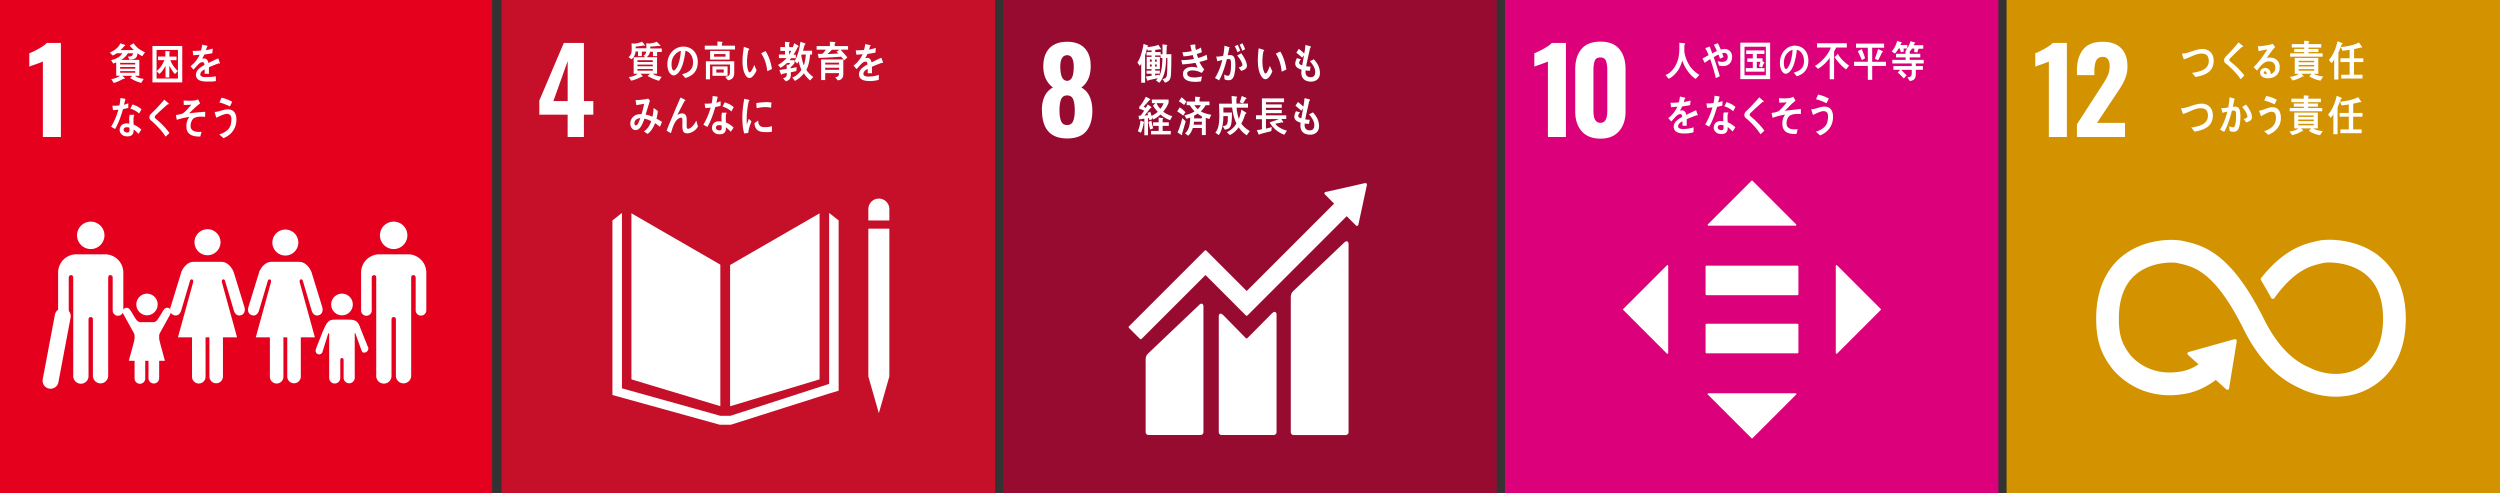 <svg width="304" height="60" fill="none" xmlns="http://www.w3.org/2000/svg"><rect width="100%" height="100%" fill="#333333" stroke="none"/><path d="M59.84 0H0v60h59.84V0z" fill="#E5001E"/><path d="M5.217 7.477c-.102.055-.405.175-.905.354a9.61 9.61 0 00-.749.27V6.477c.322-.12.709-.31 1.165-.566.457-.256.778-.486.968-.694h1.709v11.44H5.214v-9.18h.003zm40.985 21.141a1.667 1.667 0 113.334 0 1.667 1.667 0 11-3.334 0zm3.618 2.315a2.224 2.224 0 012.02 2.217v4.626a.648.648 0 01-1.293 0v-3.973c0-.15-.044-.35-.314-.35-.19 0-.226.2-.234.328v11.907a.932.932 0 01-.927.93.933.933 0 01-.931-.93v-6.86c0-.078-.03-.275-.263-.275-.237 0-.267.198-.27.274v6.86a.93.93 0 11-1.859 0V33.782c-.007-.127-.047-.328-.233-.328-.274 0-.314.2-.314.35v3.973a.647.647 0 01-1.293 0V33.15c0-1.162.887-2.114 2.023-2.217.036-.003.077-.01.12-.01H49.7a.73.73 0 01.128.01m-13.55-1.439a1.579 1.579 0 10-3.158 0 1.578 1.578 0 103.158 0zm-4.761 3.582l-1.314 4.276s-.234.785.43.978c.662.197.862-.57.862-.57l1.06-3.567s.058-.273.262-.215c.208.058.128.354.128.354l-1.844 6.69h1.716v4.79a.823.823 0 001.647 0v-4.79h.467v4.79a.824.824 0 001.647 0v-4.79h1.712l-1.843-6.69s-.077-.292.127-.354c.208-.058.263.215.263.215l1.059 3.568s.2.766.862.57c.668-.198.43-.98.43-.98l-1.314-4.275s-.47-1.238-1.508-1.238h-3.348c-1.04 0-1.508 1.238-1.508 1.238m-4.696-3.582a1.582 1.582 0 10-3.163.001 1.582 1.582 0 003.163 0zm-4.761 3.582l-1.314 4.276s-.234.785.43.978c.662.197.863-.57.863-.57l1.058-3.567s.059-.273.263-.215c.208.058.128.354.128.354l-1.844 6.69h1.713v4.79a.823.823 0 001.646 0v-4.79h.468v4.79a.824.824 0 001.647 0v-4.79h1.715l-1.84-6.69s-.076-.292.128-.354c.204-.058.263.215.263.215l1.059 3.568s.2.766.861.57c.665-.198.431-.98.431-.98l-1.314-4.275s-.468-1.238-1.508-1.238h-3.348c-1.04 0-1.512 1.238-1.512 1.238m19.541 5.266c.726 0 1.314-.588 1.314-1.319a1.314 1.314 0 10-2.629 0c0 .727.588 1.319 1.315 1.319zm-3.155 4.086c-.065.153-.116.478.194.62.361.168.562-.182.562-.182l.716-2.279s.124-.153.124.004v5.367c0 .373.3.676.675.676.377 0 .676-.3.676-.676v-2.117s-.04-.3.2-.3c.242 0 .205.3.205.3v2.117a.676.676 0 001.351 0v-5.367c0-.157.084-.044.084-.044l.559 1.563s.244.697.318.73a.502.502 0 00.653-.27.484.484 0 00-.055-.478h.004c-.015-.055-.836-2.07-.935-2.352-.295-.865-.836-.858-1.354-.872-.519-.011-.833 0-.833 0s-.332-.015-1.019.007c-.686.022-.901.372-1.657 2.319-.11.28-.475 1.186-.478 1.24h.003l.008-.006zm-25.729-13.81a1.667 1.667 0 10-3.334 0 1.667 1.667 0 103.334 0zm-3.618 2.315a2.224 2.224 0 00-2.02 2.217v4.626a.647.647 0 001.293 0v-3.973c0-.15.044-.35.314-.35.186 0 .226.2.234.328v11.907a.93.93 0 101.858 0v-6.86c.004-.078.03-.275.267-.275.237 0 .266.198.266.274v6.86c0 .512.416.932.928.932a.933.933 0 00.93-.931V33.78c.008-.127.048-.328.234-.328.274 0 .314.2.314.35v3.973a.647.647 0 001.293 0V33.15a2.224 2.224 0 00-2.023-2.217c-.037-.003-.077-.01-.124-.01H9.2a.695.695 0 00-.127.01" fill="#fff"/><path d="M7.63 38.447l-1.482 7.854" stroke="#fff" stroke-width="1.94" stroke-miterlimit="10" stroke-linecap="round"/><path d="M15.795 37.651a.482.482 0 00-.406-.226.48.48 0 00-.478.478c0 .077.048.212.048.212l1.325 2.399s.08.164.08.317v5.152a.649.649 0 101.296 0V43.95s-.036-.289.198-.289c.233 0 .197.288.197.288v2.034a.649.649 0 101.3 0v-5.152c0-.15.08-.317.08-.317l1.227-2.217s.15-.317.15-.394a.477.477 0 00-.884-.252h-.007c-.04.03-.654 1.125-.855 1.326-.215.215-.405.193-.405.193h-1.592s-.194.026-.405-.193c-.205-.201-.818-1.297-.855-1.33h-.003l-.011.004z" fill="#fff"/><path d="M17.858 38.342c.727 0 1.315-.588 1.315-1.319 0-.73-.588-1.314-1.315-1.314a1.317 1.317 0 000 2.633zm0 1.843l1.49 1.084.705 2.603h-4.389l.708-2.603 1.486-1.084zm-.555-33.346a3.174 3.174 0 01-.58-.37 1.553 1.553 0 01-.06.318c-.12.428-.598.453-.923.464l-.197-.369c.164 0 .508 0 .584-.211.022-.059.03-.125.04-.19h-.62a2.13 2.13 0 01-.804.796h2.198v1.938h-.525c.299.256.7.318 1.055.38l-.292.486a4.583 4.583 0 01-1.373-.599l.281-.267h-1.208l.266.238c.03.025.048.058.048.073 0 .04-.048.055-.077.055a.108.108 0 01-.073-.022c-.387.211-.792.427-1.216.526l-.296-.453c.318-.062.785-.194 1.044-.42h-.445V7.587c-.12.058-.241.106-.365.139l-.26-.416c.464-.095 1.103-.355 1.37-.837h-.672c-.153.11-.325.209-.497.278l-.357-.358c.478-.208 1.051-.566 1.285-1.124l.54.178a.068.068 0 01.044.066c0 .07-.073.095-.117.099-.135.182-.288.34-.453.478h1.625c-.171-.172-.35-.343-.504-.54l.479-.289c.368.552.832.844 1.383 1.1l-.328.474v.004zm-.866.803h-1.832v.197h1.832v-.197zm.008.507h-1.837v.197h1.837V8.15zm0 .5h-1.837v.194h1.837V8.65zm2.092 1.37V5.594h3.626v4.425h-3.626zm3.1-3.947h-2.596v3.48h2.596v-3.48zm-.361 2.932c-.241-.234-.53-.701-.687-1.019v1.432h-.464V8c-.153.318-.485.792-.744.997l-.336-.35c.405-.319.74-.819.942-1.334h-.767v-.438h.887v-.682l.468.043c.04.004.083.011.083.073 0 .03-.036.062-.058.073v.497h.865v.438h-.748c.164.475.57 1.011.913 1.322l-.358.369.004-.004zm5.414-1.282a.124.124 0 01-.065-.025c-.318.106-.931.35-1.22.482v.792h-.518c.003-.077.003-.153.003-.24v-.29c-.354.165-.53.377-.53.614 0 .205.202.314.603.314.438 0 .815-.007 1.286-.091l.007.577c-.39.084-.84.062-1.132.062-.862 0-1.296-.27-1.296-.825 0-.267.124-.515.361-.742a3.19 3.19 0 01.669-.441c-.008-.23-.08-.35-.209-.35a.63.63 0 00-.452.196 3.58 3.58 0 00-.34.35c-.164.18-.263.304-.325.366l-.365-.42a3.71 3.71 0 001.11-1.395c-.234.03-.493.051-.778.066a8.11 8.11 0 00-.07-.533 7.51 7.51 0 001.009-.051c.054-.15.102-.387.15-.709l.595.136c.036.01.05.032.05.062 0 .029-.021.054-.069.076a5.319 5.319 0 01-.12.395c.204-.026.504-.103.825-.19l-.048.566c-.24.05-.57.102-.975.16a3.23 3.23 0 01-.273.515.96.96 0 01.252-.036c.27 0 .445.179.525.551.355-.186.753-.376 1.19-.57l.205.577c0 .04-.018.062-.055.062v-.01zm-11.088 5.396a6.804 6.804 0 01-.643.154c-.23.792-.547 1.73-.96 2.413a5.915 5.915 0 01-.485-.277 8.31 8.31 0 00.88-2.074 4.36 4.36 0 01-.658.055c-.022-.18-.047-.358-.069-.544a3.86 3.86 0 00.854-.033c.066-.289.103-.592.117-.891.208.03.41.055.614.102a10.37 10.37 0 01-.176.716c.183-.04.354-.113.53-.176 0 .183-.004.366-.004.552v.003zm1.23 3.152c-.182-.19-.368-.384-.584-.53v.168c-.018.533-.365.676-.759.676-.142 0-.281-.019-.416-.066-.267-.102-.533-.373-.519-.73.018-.519.39-.782.803-.782.117 0 .242.011.362.03-.004-.242-.015-.483-.004-.727.004-.124.022-.23.066-.35h.398c.026 0 .153-.023.153.04 0 .01 0 .014-.003.021a.628.628 0 00-.091.314c-.011.274 0 .54.01.815.318.127.68.365.935.613-.106.175-.219.35-.34.508h-.01zm-1.095-.742a.75.75 0 00-.314-.055c-.168 0-.376.052-.387.293-.007.237.245.347.417.347.164 0 .28-.037.292-.26.003-.106 0-.215-.008-.325zm1.18-1.723a2.7 2.7 0 00-1.07-.592l.255-.514c.38.113.789.295 1.1.591l-.282.515h-.003zm3.216 2.802a8.58 8.58 0 00-1.293-1.527 4.16 4.16 0 00-.376-.343c-.076-.062-.157-.117-.215-.2a.45.45 0 01-.077-.282c.004-.197.091-.307.212-.434.215-.223.442-.428.654-.654.317-.343.635-.686.945-1.048.124.11.252.216.376.325.048.037.106.08.143.128.014.014.022.025.022.047 0 .073-.099.08-.146.07-.296.27-.603.537-.906.814-.128.113-.245.24-.369.358-.058.054-.128.106-.179.164-.05.051-.11.128-.11.204 0 .074.034.114.078.158.178.178.383.332.57.503.415.387.802.818 1.146 1.29-.157.138-.31.291-.468.43l-.007-.003zm3.45-2.243c-.27.179-.464.683-.394 1.106.08.504.686.574 1.007.574.102 0 .208-.008.314-.015-.05.197-.106.383-.153.577h-.091c-.621 0-1.512-.11-1.592-1.07-.048-.588.117-1.048.365-1.322a9.47 9.47 0 00-1.545.358c-.029-.197-.073-.387-.11-.58.271-.059.56-.077.819-.194.262-.124.85-.81 1.066-1.07-.31.026-.625.04-.928.026 0-.183 0-.365-.01-.54.46.036.938.069 1.398-.008.124-.018.237-.073.35-.124.092.164.18.329.256.497-.46.32-.92.8-1.34 1.2.653-.083 1.31-.142 1.964-.185-.007.204-.007.412-.018.62-.387-.04-1-.073-1.355.161l-.003-.011zm3.582 2.435a8.622 8.622 0 00-.507-.45c.449-.134 1.048-.43 1.296-.916.12-.23.164-.547.183-.814.029-.467-.103-.745-.523-.774-.292-.018-1.03.318-1.307.478-.025-.08-.204-.639-.2-.686 0-.037.047-.03.065-.026.099.008.457-.08.566-.113.358-.102.69-.223 1.063-.197.719.047.993.635.942 1.42-.073 1.077-.77 1.775-1.578 2.078zm.789-3.86c-.413-.197-.832-.376-1.274-.482.084-.193.164-.383.252-.576.449.09.887.266 1.303.489-.091.193-.179.383-.281.573v-.003z" fill="#fff"/><path d="M121 0H61v60h60V0z" fill="#C60F28"/><path d="M69.029 13.947h-3.447v-1.723l2.98-7.007h2.442v7.076h1.143v1.654h-1.143v2.713h-1.979v-2.713h.004zm0-1.654v-4.86l-1.738 4.86h1.738zm18.563 19.888l-10.81-6.243v20.194l10.81 3.26v-17.21zm1.186.041v17.179l10.88-3.271V25.942l-10.88 6.28zm17.129 13.553h-.318l1.278 4.469 1.278-4.47h-.318.318V27.808h-2.556v17.968h.318z" fill="#fff"/><path d="M101.981 26.807l-1.158-.916v20.79l-12.012 3.881H87.59l-11.96-3.34V25.89l-1.158.916v21.228l13.06 3.615h1.333l12.052-3.826 1.063-.314V26.807zm6.164-1.38a1.277 1.277 0 10-2.556 0v1.38h2.556v-1.38zM78.047 6.273v.555h-.464v-.57h-.296c-.04.39-.219.716-.485.953l-.376-.263c.38-.306.387-.602.387-1.099 0-.19-.008-.38-.015-.573l.406.03c.222-.03.7-.143.872-.234l.358.434c0 .04-.044.055-.073.055a.192.192 0 01-.088-.03 9.684 9.684 0 01-.97.128c0 .073 0 .14-.005.212h1.574v.402h-.825zm1.858.047v.508h-.507V6.29h-.347a1.105 1.105 0 01-.416.665h1.263v2.011h-.518c.244.216.774.329 1.08.373l-.325.485a5.565 5.565 0 01-1.394-.591c.098-.095.208-.164.299-.263h-1.161c.04.047.27.263.27.303 0 .037-.036.051-.062.051a.147.147 0 01-.055-.01c-.409.215-.84.408-1.285.496l-.281-.424c.38-.076.748-.139 1.066-.416h-.478V6.959H78.5c-.088-.05-.172-.113-.256-.168.281-.2.362-.387.362-.767 0-.251-.008-.51-.019-.763l.406.033c.215-.022.646-.113.865-.226l.405.416c.018.018.048.044.048.077 0 .04-.059.047-.08.047a.205.205 0 01-.114-.033 12.68 12.68 0 01-1.044.092v.226h1.398v.427h-.57.004zm-.53 1.004h-1.858v.212h1.859v-.212zm.005.533h-1.862v.201h1.862v-.2zm0 .53h-1.862v.204h1.862v-.204zm3.955 1.098c-.135-.15-.26-.31-.394-.452.693-.198 1.336-.479 1.336-1.457 0-.665-.343-1.267-.92-1.399-.12.891-.355 2.308-1.044 2.83-.128.099-.256.164-.41.164-.182 0-.357-.142-.47-.299-.209-.277-.282-.694-.282-1.055 0-1.26.895-2.15 1.943-2.15.967 0 1.756.675 1.756 1.872 0 1.121-.643 1.71-1.515 1.946zm-1.552-2.373a2.005 2.005 0 00-.124.705c0 .212.04.756.285.756.087 0 .164-.099.215-.165.413-.493.592-1.548.635-2.223-.394.084-.85.496-1.011.927zM85.7 6.02v-.47h1.541v-.504l.551.036c.03 0 .07.015.07.062 0 .04-.044.077-.077.088v.318h1.592v.47H85.7zm2.823 3.74l-.336-.417c.306-.062.573-.102.573-.551V7.85h-2.42v1.793h-.501V7.452h3.443v1.38c0 .602-.27.854-.76.931v-.004zM86.35 7.25V6.196h2.37V7.25h-2.37zm.285 1.964V8.076h1.84v1.14h-1.84zm1.592-2.643h-1.395v.321h1.395v-.321zm-.223 1.873H87.1v.387h.905v-.387zm3.147 1.046a.486.486 0 01-.343-.15c-.38-.391-.5-1.129-.515-1.694a8.27 8.27 0 01.088-1.413c.022-.18.044-.355.073-.534.139.037.507.157.624.23.019.011.033.03.033.055 0 .055-.051.088-.091.102-.088.263-.146.749-.168 1.041-.022.22-.015.435-.011.654.007.226.04.47.106.686.029.095.095.332.208.329.212-.008.475-.687.566-.899l.277.658c-.131.343-.5.923-.847.934zm2.15-.837c-.098-.825-.299-1.504-.744-2.172.183-.088.35-.19.533-.27.394.566.675 1.464.778 2.176a7.996 7.996 0 01-.566.266zm3.722-2.964a7.111 7.111 0 01-.537.967h.285v.417h-.563c-.065.08-.127.164-.197.248h.606v.354a4.78 4.78 0 01-.474.504v.128c.24-.04.489-.08.73-.139l-.04.475c-.22.062-.446.098-.665.142v.303c0 .49-.237.705-.62.803l-.326-.376c.38-.11.457-.179.457-.65-.197.048-.402.088-.599.135-.004.03-.033.088-.062.088-.025 0-.04-.018-.047-.047l-.201-.526c.3-.037.599-.088.894-.146 0-.164-.007-.336-.007-.5l.27.014a1.39 1.39 0 00.168-.23h-.405a3.368 3.368 0 01-.781.592l-.303-.35c.38-.213.733-.48 1.03-.833h-.921v-.427h.741v-.442h-.566v-.471h.563v-.64l.522.048c.025 0 .05.015.05.051 0 .044-.036.077-.065.095v.453h.635l-.303.296c.11-.252.212-.504.289-.77l.482.291c.025.015.05.04.05.084 0 .055-.061.063-.09.055v.004zm-1.074.496v.457c.099-.143.19-.3.274-.457h-.274zm2.563 3.593c-.255-.186-.577-.577-.763-.858-.288.38-.69.712-1.088.917l-.321-.402a2.239 2.239 0 001.113-.957 5.132 5.132 0 01-.343-1.026 2.507 2.507 0 01-.179.285l-.303-.328c.384-.6.625-1.585.698-2.323l.558.176c.03.01.059.05.059.087 0 .048-.066.088-.099.099-.062.24-.128.49-.2.726h1.106v.46h-.241c-.048.607-.172 1.333-.453 1.859.219.361.526.639.84.869l-.384.42v-.004zm-1.03-3.147l-.043.113c.055.42.164.829.307 1.22.138-.424.219-.88.244-1.333h-.507zm4.743-.584c.271.314.555.61.811.934l-.394.362a4.13 4.13 0 00-.358-.453c-.906.084-1.818.106-2.731.164l-.106-.5h.453a.243.243 0 00.171-.073c.132-.117.238-.288.343-.438h-1.113v-.442h1.614v-.53l.62.04c.033 0 .055.037.055.074 0 .047-.062.088-.091.102v.314h1.625v.442h-.895l-.004.004zm-.35 3.728l-.318-.38c.296-.051.475-.106.475-.504h-1.687v.843h-.496v-2.5h2.698v1.76c0 .514-.256.74-.676.78h.004zm-1.53-2.155v.23h1.691v-.23h-1.691zm1.694.614h-1.698v.252h1.698v-.252zm-.872-2.187c-.187.175-.362.372-.559.53.445-.016.894-.048 1.34-.074-.08-.073-.153-.153-.226-.23.127-.073.255-.142.379-.226h-.934zm6.152 1.613a.125.125 0 01-.066-.026c-.317.106-.931.35-1.219.482v.793h-.519c.004-.077.004-.154.004-.241v-.289c-.354.164-.529.376-.529.614 0 .204.204.314.602.314.435 0 .833-.055 1.282-.205l-.019.603c-.387.127-.814.15-1.106.15-.865 0-1.296-.271-1.296-.826 0-.266.124-.515.361-.741a3.2 3.2 0 01.668-.442c-.007-.23-.08-.35-.208-.35a.628.628 0 00-.452.197 4.42 4.42 0 00-.34.347c-.164.182-.263.303-.325.365-.08-.095-.201-.23-.365-.424a3.712 3.712 0 001.11-1.395c-.234.03-.493.052-.774.066a7.939 7.939 0 00-.069-.533c.412 0 .752-.015 1.007-.051.051-.15.102-.387.15-.712l.595.135c.037.011.055.03.055.062 0 .033-.022.055-.07.077a6.888 6.888 0 01-.116.394c.2-.025.5-.102.821-.19l-.047.566c-.241.051-.57.102-.972.16a3.431 3.431 0 01-.273.516.957.957 0 01.252-.037c.27 0 .445.18.525.551.351-.186.753-.376 1.191-.57l.2.578c0 .04-.018.062-.054.062h-.004zM80.25 15.419c-.194-.154-.391-.314-.6-.442-.17.474-.518 1.07-.905 1.303l-.456-.303c.42-.244.726-.719.898-1.238a3.167 3.167 0 00-.822-.31 5.233 5.233 0 01-.211.533c-.19.428-.427.858-.877.858-.368 0-.628-.357-.628-.803 0-.566.387-.967.815-1.084a1.91 1.91 0 01.536-.048c.124-.321.26-.913.322-1.263l-.939.164-.102-.613h.047c.307 0 1.224-.077 1.483-.194.066.088.142.168.215.248-.09.325-.193.647-.292.972-.076.248-.146.493-.23.734.281.054.559.138.825.266.092-.343.132-.712.146-1.07.176.12.35.241.519.373a6.05 6.05 0 01-.164.93c.222.118.452.234.668.391-.08.198-.165.402-.252.6l.004-.004zm-3.108-.428c0 .136.048.252.168.252.08 0 .132-.032.186-.095.143-.16.285-.566.358-.784-.306.029-.708.182-.708.631l-.004-.003zm6.378 1.224c-.583 0-.54-.624-.54-1.11v-.482c0-.142.004-.314-.16-.314-.04 0-.08.011-.117.022-.661.194-.913 1.216-1.121 1.859-.175-.095-.347-.194-.518-.289.178-.5.383-.99.591-1.479.234-.547.46-1.102.701-1.65.132-.303.256-.613.398-.913.164.077.405.19.555.285.018.008.03.026.03.051 0 .04-.041.066-.074.066-.296.511-.558 1.055-.829 1.581a1.31 1.31 0 01-.08.142c.179-.102.383-.193.588-.193.427 0 .558.329.558.77 0 .263-.003.522-.003.785 0 .132.018.314.168.314.193 0 .416-.182.555-.325.179-.186.321-.43.449-.668.07.245.139.482.204.727-.295.493-.825.821-1.347.821h-.007zm4.1-3.348a6.833 6.833 0 01-.642.154c-.23.792-.548 1.73-.96 2.413a5.396 5.396 0 01-.486-.277 8.306 8.306 0 00.88-2.074 4.401 4.401 0 01-.657.054c-.022-.178-.047-.357-.07-.544.08.011.161.011.242.011.204 0 .408-.01.613-.043.066-.289.102-.592.12-.891.209.029.41.054.614.102-.051.237-.106.478-.175.716.178-.04.354-.114.529-.176 0 .183-.004.365-.004.552l-.003.003zm1.235 3.148c-.183-.19-.369-.384-.584-.53v.168c-.019.533-.365.676-.76.676-.142 0-.281-.019-.416-.066-.263-.102-.533-.373-.519-.73.019-.519.391-.782.804-.782.12 0 .24.011.361.03-.003-.242-.014-.482-.003-.727.003-.124.022-.23.065-.35h.398c.026 0 .154-.023.154.04 0 .01 0 .014-.004.021a.667.667 0 00-.091.314c-.011.274 0 .54.01.815.318.127.68.365.935.613-.106.175-.219.35-.34.508h-.01zm-1.1-.742a.757.757 0 00-.317-.054c-.168 0-.376.05-.387.292-.007.237.245.347.416.347.165 0 .285-.037.293-.256.003-.11 0-.215-.004-.325v-.004zm1.18-1.723a2.7 2.7 0 00-1.07-.591l.256-.515c.38.113.789.295 1.099.591l-.281.515h-.004zm2.052 2.621c-.16.015-.321.037-.486.059-.2-.632-.23-1.315-.23-1.983 0-.748.1-1.5.23-2.235l.387.088c.059.015.136.022.19.048.026.01.051.025.051.069 0 .044-.04.07-.073.07a10.114 10.114 0 00-.259 2.318c0 .19.011.376.011.562.08-.237.157-.478.241-.716.113.103.223.205.332.307-.197.468-.335.887-.394 1.417v-.004zm2.877-.15c-.244.055-.566.052-.814.044-.635-.018-1.23-.12-1.307-1.077.15-.11.3-.226.453-.332 0 .544.259.789.672.8.328.01.69-.011 1.004-.121 0 .226-.008.453-.011.686h.003zm-.11-2.92a3.488 3.488 0 00-1.029-.063 4.691 4.691 0 00-.712.12c-.018-.189-.033-.419-.055-.609.333-.091.668-.091 1.012-.12.28-.022.558 0 .84.04-.015.208-.03.42-.052.628l-.003.004z" fill="#fff"/><path d="M182 0h-60v60h60V0z" fill="#970B31"/><path d="M126.695 13.352c0-.639.113-1.194.34-1.665a2.197 2.197 0 011.004-1.044 2.82 2.82 0 01-.847-1.022c-.216-.427-.325-.95-.325-1.56 0-.941.248-1.671.748-2.197.501-.522 1.216-.785 2.147-.785.931 0 1.643.26 2.133.778.489.518.733 1.237.733 2.161 0 .639-.102 1.176-.31 1.61a2.572 2.572 0 01-.832 1.019c.441.226.777.584 1.004 1.073.226.49.339 1.07.339 1.738 0 1.063-.244 1.892-.734 2.487-.489.591-1.267.89-2.329.89-2.045 0-3.063-1.157-3.063-3.475l-.008-.008zm3.809 1.351c.127-.335.189-.755.189-1.263 0-.566-.062-1.011-.189-1.344-.128-.328-.377-.492-.742-.492s-.613.168-.741.5c-.128.336-.19.777-.19 1.336 0 .508.062.931.19 1.263.128.336.376.5.741.5s.614-.167.742-.5zm.062-6.645c0-.412-.066-.741-.198-.982a.649.649 0 00-.606-.361c-.27 0-.482.12-.62.361-.143.241-.212.566-.212.982 0 1.176.277 1.767.832 1.767.555 0 .807-.587.807-1.767h-.003zm32.871 21.458l-6.127 5.827c-.23.23-.35.398-.35.877v16.335c0 .19.157.347.35.347h6.328a.347.347 0 00.347-.347v-22.89c0-.193-.15-.543-.551-.145m-17.646 7.587l-6.127 5.827c-.23.23-.35.398-.35.877v8.74c0 .19.157.347.35.347h6.328a.35.35 0 00.35-.346V37.253c0-.193-.153-.544-.551-.146z" fill="#fff"/><path d="M166.22 22.448a.184.184 0 00-.051-.132.179.179 0 00-.113-.051h-.033l-.051.003-4.692 1.06-.084.007a.177.177 0 00-.091.3l.054.054 1.07 1.07-10.628 10.628-4.911-4.91a.144.144 0 00-.201 0l-1.333 1.332-7.872 7.868a.143.143 0 000 .201l1.333 1.333a.139.139 0 00.197 0l7.773-7.77 3.564 3.564.011.018 1.333 1.333a.142.142 0 00.2 0l12.064-12.064 1.125 1.125c.069.07.182.07.252 0a.186.186 0 00.051-.117v-.015l1.029-4.79v-.051l.004.004z" fill="#fff"/><path d="M154.645 38.13l-2.965 2.99a.14.14 0 01-.19-.007l-2.687-2.738c-.493-.49-.599-.092-.599.098v14.08c0 .19.153.346.347.346h6.331a.35.35 0 00.347-.347V38.243c0-.193-.153-.544-.588-.11M142.392 9.03c-.036.617-.211.88-.741 1.019l-.292-.428c.369-.073.511-.171.548-.628.047-.642.047-1.296.047-1.946h-.146c-.022.6-.055 1.198-.201 1.771-.113.431-.339.957-.642 1.249l-.406-.292c.081-.088.168-.168.238-.267-.384.084-.767.16-1.15.249-.004.04-.026.076-.066.076-.037 0-.062-.036-.073-.073l-.186-.453c.237-.025.471-.062.708-.09v-.253h-.606v-.38h.606V8.41h-.595V6.912h.591v-.171h-.602v-.406h.602v-.211c-.146.01-.288.022-.438.036l-.124-.226c-.051.2-.102.405-.157.606-.011.036-.062.19-.062.215v3.305h-.471V7.745a2.86 2.86 0 01-.179.277l-.288-.427c.398-.54.642-1.559.748-2.256l.519.19c.018.007.043.036.043.062 0 .04-.058.062-.084.065l-.018.077c.34-.037 1.048-.128 1.344-.288l.328.51c0 .04-.029.055-.062.055a.136.136 0 01-.08-.029c-.19.04-.383.066-.573.099v.252h.661v.263h.226V5.393l.493.066c.029.004.084.026.084.073 0 .04-.029.073-.062.088-.007.325-.022.653-.033.978.197-.003.394-.01.595-.01-.004.814 0 1.628-.047 2.438l.003.004zm-2.347-1.8h-.219v.277h.219V7.23zm0 .606h-.219v.252h.219v-.252zm.606-.606h-.197v.277h.197V7.23zm.011.606h-.208v.252h.208v-.252zm.46-.785v-.31h-.658v.171h.577V8.41h-.577v.176h.566v.372h-.566v.212c.176-.026.347-.062.526-.092l-.025.176c.328-.628.368-1.475.383-2.198h-.226V7.05zm4.738.477c.15.34.34.65.574.917-.099.15-.201.288-.307.427a2.398 2.398 0 00-1.19-.31c-.179 0-.577.087-.577.372 0 .453.606.486.883.486.322 0 .599-.062.913-.117-.044.197-.077.39-.113.588a3.879 3.879 0 01-.646.062c-.563 0-1.548-.073-1.548-.957 0-.642.624-.862 1.077-.862.266 0 .449.04.704.092-.087-.197-.179-.391-.263-.592-.507.102-1.088.175-1.602.194l-.114-.515c.512-.011 1.026-.033 1.53-.153a8.388 8.388 0 01-.146-.464 7.09 7.09 0 01-1.117.16c-.048-.164-.091-.332-.135-.5a6.612 6.612 0 001.128-.138 8.94 8.94 0 01-.161-.756c.179-.015.362-.037.541-.048h.018c.033 0 .069.015.069.062 0 .033-.022.062-.043.08.021.172.047.34.084.512a2.49 2.49 0 00.613-.292c.036.19.08.38.113.577-.201.076-.409.15-.617.215.048.164.106.325.168.482.351-.088.697-.23 1.03-.387.04.197.062.39.095.58a5.726 5.726 0 01-.957.282l-.004.003zm3.973 2.067c-.135.139-.321.16-.496.16a.952.952 0 01-.431-.109c-.019-.193-.03-.387-.051-.58a.934.934 0 00.485.142c.358 0 .351-1.158.351-1.45 0-.211.003-.587-.249-.587-.087 0-.175.021-.262.04-.176.745-.552 1.938-.942 2.56-.172-.092-.329-.198-.501-.278.409-.632.709-1.432.891-2.191-.204.04-.405.091-.602.15a75.806 75.806 0 01-.128-.552c0-.025.029-.029.044-.029.04 0 .073.011.113.011.223 0 .456-.047.683-.095.084-.401.131-.81.157-1.227.131.033.259.073.387.114.058.018.124.036.182.062.022.01.059.025.059.062 0 .033-.033.047-.051.054-.051.289-.11.581-.183.87.088-.012.175-.026.263-.026.299 0 .482.091.58.438.074.23.088.537.088.781 0 .468-.066 1.355-.383 1.676l-.004.004zm.646-3.242c-.098-.26-.208-.5-.336-.73l.358-.172c.121.226.219.464.314.712l-.336.19zm.449 2.27c-.098-.149-.204-.288-.306-.426.128-.026.449-.106.449-.3 0-.328-.431-.927-.635-1.146.167-.084.335-.176.492-.278.263.336.701 1.07.701 1.534 0 .387-.445.53-.701.617zm.139-2.45a4.854 4.854 0 00-.332-.73l.339-.186c.128.23.241.468.329.727l-.339.19h.003zm2.848 3.462a.48.48 0 01-.351-.135c-.398-.376-.551-1.106-.591-1.672a8.382 8.382 0 01.029-1.417c.015-.183.026-.358.051-.533.139.033.511.135.632.204.018.011.033.03.036.055.004.055-.047.091-.084.102-.076.27-.113.756-.124 1.045-.011.219.004.434.018.653.015.227.059.471.136.68.032.098.109.328.219.32.211-.014.445-.708.525-.92l.307.647c-.117.35-.456.945-.807.971h.004zm1.935-.924c-.084-.829-.278-1.511-.712-2.183.183-.084.354-.183.537-.263.383.573.65 1.475.745 2.19a9.83 9.83 0 01-.57.26V8.71zm3.614 1.217c-.617.003-1.216-.256-1.223-1.088 0-.125.015-.249.022-.37-.321-.112-.756-.258-.763-.737 0-.208.113-.478.194-.66.167.036.335.087.496.124-.073.105-.215.303-.215.452.003.18.255.26.376.289.069-.41.149-.807.219-1.216-.081.098-.154.197-.23.292a9.272 9.272 0 00-.705-.61c.099-.153.197-.306.303-.463.234.175.453.365.657.565a6.92 6.92 0 00.143-1.03c.142.026.288.07.427.103.058.011.12.026.175.048.029.01.062.025.062.065 0 .055-.055.11-.084.135-.033.114-.058.238-.084.35-.054.242-.106.486-.164.727-.084.38-.172.767-.237 1.154.175.033.357.033.533.048l-.081.5a3.11 3.11 0 01-.518-.044c-.015.077-.015.15-.015.226.004.431.303.607.639.603.376-.007.541-.23.537-.657 0-.493-.361-.968-.646-1.293a4.25 4.25 0 00.482-.234c.423.468.73.96.741 1.673.011.693-.497 1.033-1.044 1.044l.003.004zm-20.38 5.009c-.077.373-.179.895-.358 1.205l-.369-.19c.172-.376.293-.869.329-1.292l.398.15c.029.01.047.036.047.072 0 .026-.029.048-.047.055zm3.198-.325a3.474 3.474 0 01-1.172-.69c-.266.26-.533.453-.858.602l-.182-.273.051.226c-.11.062-.226.102-.343.15-.022-.088-.048-.18-.07-.267l-.113.022v2.07h-.445v-2.019c-.219.026-.431.062-.647.088l-.047-.45c.088-.01.179.008.259-.025.146-.186.281-.387.413-.588a2.5 2.5 0 00-.599-.23v-.226c.318-.365.581-.785.803-1.234.154.066.303.15.449.237.037.022.095.051.095.11 0 .05-.073.065-.106.065-.23.267-.46.534-.708.782.091.05.179.106.263.16a4.5 4.5 0 00.237-.416c.07.044.453.278.453.362 0 .054-.066.065-.099.054-.244.31-.489.621-.744.928.146-.015.288-.037.438-.051a3.294 3.294 0 00-.088-.263c.117-.048.234-.099.351-.15.054.168.106.34.153.511.241-.113.555-.303.756-.504a4.53 4.53 0 01-.581-.748l.285-.292h-.42v-.45h2.034v.388c-.132.387-.405.796-.65 1.084.27.26.774.45 1.106.562-.098.154-.186.318-.277.479l.003-.004zm-2.409 1.15c-.095-.303-.161-.624-.227-.938l.365-.15c.055.314.121.625.219.92l-.361.165.004.003zm.095.584v-.427h.927v-.613h-.686v-.427h.679v-.58c.117.014.237.025.358.04.051.003.102.003.157.021a.052.052 0 01.043.051c0 .04-.04.073-.069.084v.384h.752v.427h-.752v.613h.986v.427h-2.395zm.668-3.797c.12.26.281.486.46.69.157-.186.307-.449.398-.69h-.858zm3.246 1.508a7.835 7.835 0 00-.737-.511l.314-.493c.182.106.536.416.686.588l-.259.416h-.004zm-.153 2.253a.15.15 0 01.022.076.044.044 0 01-.044.044c-.04 0-.471-.3-.53-.34.249-.438.468-1.226.585-1.734l.416.39a32.456 32.456 0 01-.453 1.56l.004.004zm.259-3.546c-.208-.16-.416-.321-.639-.449l.34-.493c.138.114.467.402.565.544l-.266.398zm3.074 1.71a4.515 4.515 0 01-.438-.147v2.096h-.478v-.862h-1.092c-.142.38-.281.69-.577.942l-.38-.288c.534-.453.625-1.209.625-1.932a2.775 2.775 0 01-.453.16l-.241-.426c.413-.095.876-.223 1.234-.482a3.52 3.52 0 01-.577-.742h-.383v-.449h1.022v-.587l.548.036c.033 0 .08.037.08.084 0 .051-.051.077-.087.088v.38h1.205v.448h-.464a3.18 3.18 0 01-.584.745c.306.216.912.362 1.27.413l-.237.522h.007zm-.916.328h-.96c-.011.117-.022.24-.041.361h1.001v-.361zm0-.65a6.316 6.316 0 01-.511-.332 4.498 4.498 0 01-.431.244c0 .113 0 .223-.004.336h.946v-.248zm-.913-1.362c.117.179.252.35.413.475.146-.125.273-.293.372-.475h-.785zm6.364 3.662c-.405-.267-.672-.548-.975-.964-.288.405-.653.741-1.07.934l-.361-.346c.471-.249.869-.552 1.161-1.067-.299-.591-.438-1.248-.519-1.931h-1.069v.026c0 .193.003.383.003.577h1.041c-.007.394-.007.792-.059 1.179-.083.639-.284.843-.821.898l-.241-.416c.533-.062.602-.274.613-.873v-.354h-.54c0 .741-.117 1.756-.562 2.307l-.413-.299c.453-.526.486-1.395.486-2.103 0-.47-.029-.95-.037-1.42h1.574c-.026-.31-.037-.625-.044-.935l.577.073c.033.004.091.022.091.073 0 .047-.047.095-.084.11-.003.127-.003.244-.003.372 0 .099 0 .205.003.303h1.41v.49h-1.388c.033.47.124.934.27 1.372a4.84 4.84 0 00.307-1.128l.551.347c.03.014.055.058.055.095 0 .058-.087.076-.124.084-.131.405-.274.807-.482 1.165.263.408.646.682 1.026.912l-.369.515-.007.004zm-.131-4.396c-.106.175-.209.35-.318.518l-.405-.142c.095-.245.182-.497.248-.76l.511.208c.033.015.073.044.073.088 0 .051-.073.08-.106.084l-.003.004zm4.709 4.331a3.347 3.347 0 01-1.789-1.508c.376-.12.752-.234 1.114-.402h-1.559v1.165l.708-.182-.058.485c-.468.12-.939.241-1.41.369-.011.036-.04.08-.08.08-.018 0-.037-.014-.044-.036l-.226-.53c.208-.033.416-.058.62-.106v-1.226h-.722v-.482h.722v-2.045h2.688v.456h-2.198v.27h1.92v.413h-1.92v.263h1.92v.398h-1.92v.256h2.468v.445h-.595l.237.365c0 .044-.033.07-.066.07a.181.181 0 01-.084-.03c-.27.066-.547.12-.821.165.263.445.986.737 1.417.85l-.325.486.003.01zm3.18-.007c-.617.007-1.216-.256-1.223-1.085 0-.124.011-.248.022-.373-.322-.113-.756-.255-.763-.737 0-.208.113-.478.193-.657.168.036.336.087.497.124-.073.102-.216.303-.216.453.004.178.256.255.376.288.07-.405.15-.807.219-1.216-.08.099-.153.197-.23.292a7.866 7.866 0 00-.704-.606c.098-.153.201-.31.303-.463.233.175.453.365.657.565.069-.335.124-.686.142-1.03.143.026.285.066.428.103.058.011.12.026.175.047.029.011.062.026.062.066 0 .059-.055.11-.084.135-.033.114-.059.238-.084.35-.055.242-.106.486-.164.727-.084.38-.172.767-.238 1.154.176.033.358.033.533.048l-.08.496a3.52 3.52 0 01-.518-.04c-.015.077-.015.15-.015.226.004.435.303.61.639.603.372-.004.54-.23.537-.657-.004-.493-.362-.968-.647-1.293.168-.066.329-.15.482-.237.424.467.731.96.742 1.672.011.694-.497 1.033-1.045 1.044h.004z" fill="#fff"/><path d="M243 0h-60v60h60V0z" fill="#DC007A"/><path d="M188.229 7.477c-.102.055-.405.175-.905.354a9.506 9.506 0 00-.749.27V6.477c.322-.12.709-.31 1.165-.566.456-.256.778-.486.967-.694h1.709v11.44h-2.19v-9.18h.003zm4.104 8.483c-.522-.6-.785-1.403-.785-2.41V8.424c0-1.045.255-1.866.763-2.465.507-.599 1.274-.898 2.304-.898 1.029 0 1.778.3 2.289.898.508.599.763 1.42.763 2.465v5.126c0 .997-.263 1.8-.792 2.402-.526.603-1.282.906-2.26.906-.979 0-1.76-.3-2.282-.898zm3.114-2.45V8.467c0-.423-.054-.777-.16-1.059-.11-.28-.333-.423-.672-.423-.358 0-.588.139-.694.416-.102.278-.157.632-.157 1.066v5.043c0 .953.281 1.427.847 1.427s.833-.474.833-1.427h.003zm23.119 25.86h-11.048c-.066 0-.121.062-.121.136v3.322c0 .077.055.135.121.135h11.048c.07 0 .121-.058.121-.135v-3.323c0-.073-.055-.135-.121-.135zm0-7.064h-11.048c-.066 0-.121.062-.121.135v3.322c0 .077.055.135.121.135h11.048c.07 0 .121-.058.121-.135v-3.322c0-.073-.055-.135-.121-.135zm-.153-5.02l-5.305-5.306a.088.088 0 00-.128 0l-5.305 5.306a.092.092 0 00.066.157h10.607c.08 0 .124-.099.065-.157zM223.389 43l5.306-5.305a.09.09 0 000-.128l-5.306-5.305a.092.092 0 00-.157.066v10.607c0 .08.099.124.157.065zm-15.714 4.98l5.305 5.305c.037.037.095.037.128 0l5.305-5.305a.091.091 0 00-.065-.157h-10.607c-.08 0-.124.099-.066.157zm-4.98-15.719l-5.305 5.306a.087.087 0 000 .127L202.695 43a.092.092 0 00.157-.066V32.327c0-.08-.099-.124-.157-.066zm3.494-22.659c-.726-.474-1.318-1.343-1.625-2.238-.069.234-.138.46-.237.676a3.38 3.38 0 01-.956 1.256 2.688 2.688 0 01-.453.292l-.395-.464c.176-.084.373-.168.53-.303.573-.478.942-1.18 1.088-2.023.091-.53.069-1.07.069-1.606l.614.069c.036.004.084.026.084.077 0 .05-.044.084-.081.095-.007.211-.014.416-.014.628 0 .697.332 1.453.686 1.99.263.394.76.832 1.147 1.051l-.457.508v-.008zm3.359-1.569c-.175 0-.351-.019-.522-.062-.037-.187-.106-.358-.168-.537.182.051.372.091.562.091.343 0 .672-.135.672-.624 0-.285-.186-.471-.409-.471a.89.89 0 00-.259.04c.051.157.106.314.16.471a6.509 6.509 0 01-.434.197l-.175-.5a5.793 5.793 0 00-.592.314c.143.39.278.789.398 1.187.113.38.252.748.343 1.131-.157.092-.317.15-.482.227a21.923 21.923 0 00-.682-2.308c-.227.146-.453.296-.669.453-.087-.175-.178-.35-.259-.53.245-.138.489-.277.738-.408a9.959 9.959 0 00-.406-.851c.063-.018.493-.179.523-.179.029 0 .029.018.043.051.095.252.183.511.282.763a11.5 11.5 0 01.562-.288 6.36 6.36 0 00-.376-.76c.164-.062.325-.131.489-.186.139.248.248.515.362.778.167-.051.343-.066.514-.066.468 0 .862.358.862.95 0 .737-.5 1.117-1.066 1.117h-.011zm2.074 1.587V5.186h3.626V9.62h-3.626zm3.107-3.939h-2.596V9.15h2.596V5.68zM212.29 8.72v-.442h.851v-.756h-.676v-.42h.676v-.533h-.807v-.441h2.216v.434h-.92v.533h.698v.362l.222.131s.022.026.022.037c0 .047-.055.069-.091.069a12.3 12.3 0 00-.219.526l-.365-.139c.058-.183.109-.372.164-.562h-.434v.766h.934v.431h-2.271v.004zm6.196.555c-.128-.146-.241-.3-.373-.442.654-.19 1.253-.467 1.253-1.42 0-.647-.322-1.234-.862-1.362-.109.869-.329 2.245-.978 2.756-.121.095-.241.161-.384.161-.168 0-.336-.139-.442-.292-.193-.27-.262-.675-.262-1.026 0-1.23.836-2.096 1.818-2.096.905 0 1.643.657 1.643 1.826 0 1.092-.603 1.665-1.417 1.895h.004zm-1.453-2.311a2.059 2.059 0 00-.114.686c0 .204.037.738.267.738.084 0 .153-.095.201-.161.391-.482.551-1.508.591-2.169-.368.08-.796.482-.949.902l.004.004zm6.251-1.184c-.084.164-.168.329-.259.49v3.366h-.533v-2.6c-.347.507-.917 1.052-1.421 1.333l-.376-.355c.756-.441 1.607-1.321 1.935-2.234h-1.683v-.515h3.626v.515h-1.289zm1.198 2.662c-.479-.314-1.067-.99-1.399-1.497.143-.128.274-.267.409-.402.307.606.851 1.077 1.362 1.435l-.369.464h-.003zm3.179-.427V9.7h-.533V8.015h-1.672V7.51h1.672V5.802h-1.438v-.497h3.417v.497h-1.449v1.709h1.676v.504h-1.673zm-1.259-.701a13.294 13.294 0 00-.497-1.081l.471-.26c.15.322.336.764.413 1.114l-.387.227zm2.457-.942c-.153.325-.307.65-.486.963l-.39-.186c.146-.387.277-.781.39-1.183l.53.241c.029.015.062.044.062.088 0 .055-.07.077-.106.077zm2.607-.469l.048.355-.362.098-.138-.463h-.124c-.147.211-.289.445-.471.617l-.384-.252c.307-.347.541-.8.654-1.282l.507.164c.026.011.059.03.059.066 0 .048-.048.077-.084.084-.03.062-.055.128-.095.186h.854v.427h-.464zm1.497 1.819v.31h.862v.46h-.862c0 .789.077 1.23-.723 1.37l-.299-.439c.303-.058.526-.084.526-.51v-.42h-1.285c.131.123.255.251.379.383.092.098.19.186.278.292l-.332.372c-.241-.248-.479-.504-.745-.72l.296-.328h-.822v-.46h2.231v-.314h-2.362v-.434h1.621v-.307h-1.169v-.438h1.154v-.35h.548c.022.003-.103.094-.103.12 0 .036.055-.12.066-.154v.384h1.282v.438h-1.289v.307h1.709v.438h-.961zm.325-1.797l-.138.442-.384-.04.019-.416h-.285a4.52 4.52 0 01-.34.438l-.445-.16c.219-.267.518-.83.602-1.184l.522.154c.022.003.051.025.051.058 0 .048-.058.055-.087.055-.029.076-.066.15-.102.223h1.168v.434h-.577l-.004-.004zm-26.898 8.113a.122.122 0 01-.065-.026c-.318.11-.931.351-1.22.486v.792l-.518-.007c.003-.073.003-.15.003-.237v-.289c-.35.165-.529.376-.529.614 0 .204.201.314.602.314.435 0 .833-.059 1.282-.205l-.018.603c-.387.128-.818.15-1.107.15-.865 0-1.296-.274-1.296-.826 0-.266.124-.515.362-.741a3.07 3.07 0 01.668-.442c-.008-.23-.081-.35-.208-.35a.646.646 0 00-.453.193c-.088.08-.205.19-.34.35-.164.18-.263.304-.325.366l-.365-.42a3.702 3.702 0 001.11-1.395c-.233.03-.493.051-.774.066a8.402 8.402 0 00-.069-.537c.412 0 .752-.014 1.008-.05.054-.15.102-.388.149-.71l.595.136c.037.01.051.03.051.062 0 .033-.021.055-.069.077a7.984 7.984 0 01-.117.398 6.99 6.99 0 00.822-.19l-.048.566c-.241.05-.569.102-.971.157a3.355 3.355 0 01-.274.514.827.827 0 01.252-.036c.267 0 .446.179.526.551.351-.186.752-.376 1.19-.57l.201.578c0 .043-.018.062-.055.062v-.004zm3.052-1.2a6.737 6.737 0 01-.643.153c-.23.792-.547 1.73-.96 2.413a5.855 5.855 0 01-.485-.277 8.3 8.3 0 00.879-2.074 4.35 4.35 0 01-.657.055c-.022-.18-.047-.358-.069-.544.08.01.161.01.245.01.2 0 .408-.01.613-.043.066-.289.102-.592.12-.891.209.03.409.055.614.102-.051.237-.106.478-.175.716.182-.04.354-.113.529-.175 0 .182-.007.365-.007.55l-.004.005zm1.23 3.147c-.182-.19-.368-.384-.584-.53v.168c-.018.533-.365.676-.763.676a1.24 1.24 0 01-.416-.066c-.263-.102-.533-.372-.519-.73.019-.519.391-.781.804-.781.12 0 .241.01.361.029-.003-.241-.014-.482-.003-.727.003-.124.021-.23.065-.35h.398c.026 0 .154-.022.154.04 0 .01 0 .014-.004.022a.626.626 0 00-.091.314c-.011.273 0 .54.011.814.317.128.679.365.934.613a5.75 5.75 0 01-.339.508h-.008zm-1.095-.741a.749.749 0 00-.314-.055c-.168 0-.376.051-.387.292-.007.237.245.347.416.347.165 0 .285-.037.292-.256.004-.11 0-.215-.003-.325l-.004-.003zm1.176-1.72a2.718 2.718 0 00-1.074-.592l.256-.514c.38.113.789.295 1.099.591l-.281.515zm3.322 2.796a8.585 8.585 0 00-1.292-1.526 4.268 4.268 0 00-.376-.343c-.077-.062-.157-.117-.216-.2a.45.45 0 01-.076-.282c.003-.197.091-.306.211-.434.216-.223.442-.428.654-.654.318-.343.635-.686.946-1.048.124.11.252.216.376.325.047.037.106.08.142.128.015.015.022.026.022.048 0 .072-.099.08-.146.069-.296.27-.602.537-.906.814-.127.113-.244.241-.368.358-.059.055-.128.106-.179.164-.051.051-.11.128-.11.205 0 .073.033.113.077.157.182.178.383.332.57.503.416.388.803.818 1.146 1.29-.157.138-.31.292-.467.43l-.008-.003zm3.557-2.249c-.267.186-.45.694-.369 1.114.095.5.701.555 1.018.547.103 0 .209-.01.314-.021-.043.197-.094.387-.138.58h-.092c-.62.018-1.515-.073-1.617-1.03-.062-.587.091-1.051.332-1.332a9.072 9.072 0 00-1.537.398c-.033-.194-.08-.387-.124-.577.266-.066.559-.088.814-.216.263-.13.829-.832 1.041-1.099a7.213 7.213 0 01-.928.048c0-.183-.007-.365-.025-.54.46.025.938.043 1.398-.044.124-.022.234-.077.347-.135.095.16.186.325.27.489-.453.332-.902.821-1.307 1.234.65-.098 1.307-.175 1.961-.234v.621c-.387-.033-1.001-.047-1.347.194l-.011.003zm3.684 2.396c-.165-.153-.333-.31-.508-.449.449-.135 1.048-.43 1.296-.916.121-.23.165-.544.183-.815.029-.467-.102-.744-.522-.774-.292-.018-1.03.318-1.307.479-.026-.08-.205-.636-.201-.683 0-.036.047-.03.066-.025.098.007.456-.08.566-.117.357-.103.69-.223 1.062-.197.719.047.993.635.942 1.42-.073 1.077-.77 1.774-1.577 2.077zm.788-3.914c-.412-.197-.832-.376-1.274-.482.084-.193.164-.383.252-.577a4.84 4.84 0 011.304.49c-.092.193-.179.383-.282.573v-.004z" fill="#fff"/><path d="M304 0h-60v60h60V0z" fill="#D39200"/><path d="M249.144 7.477c-.102.055-.405.175-.905.354a9.506 9.506 0 00-.749.27V6.477c.322-.12.709-.31 1.165-.566.456-.256.778-.486.968-.694h1.708v11.44h-2.19v-9.18h.003zm3.407 7.643l2.767-4.28.168-.255c.358-.537.621-.986.793-1.347a2.8 2.8 0 00.255-1.194c0-.37-.069-.647-.212-.84-.142-.194-.343-.289-.606-.289-.394 0-.668.15-.818.453-.149.303-.226.716-.226 1.242v.522h-2.118v-.566c0-1.074.252-1.924.756-2.549.504-.624 1.293-.938 2.366-.938.99 0 1.738.263 2.253.785.515.522.77 1.263.77 2.223 0 .435-.065.844-.197 1.23a5.305 5.305 0 01-.467 1.03c-.179.304-.457.73-.833 1.286l-2.201 3.304h3.403v1.723h-5.85v-1.54h-.003zm36.746 16.013c-2.662-2.103-6.189-2.146-7.481-1.84l-.15.037c-1.493.35-3.863.934-6.634 4.378a30 30 0 01-.048.058l-.036.044a.249.249 0 00-.048.135c0 .04.011.08.03.117l.065.105c.347.581.789 1.333 1.158 2.023l.011.022a.238.238 0 00.376.066.83.83 0 00.051-.07c2.461-3.402 4.396-3.873 5.707-4.18l.157-.037c.679-.164 3.264-.153 5.13 1.319 1.456 1.15 2.194 2.979 2.194 5.436 0 4.122-2.005 5.732-3.688 6.36-2.607.975-5.104-.328-5.122-.34l-.114-.054c-1.431-.62-3.567-1.913-5.582-5.959-4.057-8.149-7.452-8.916-9.698-9.427l-.12-.026c-1.023-.233-4.575-.394-7.365 1.833-1.46 1.165-3.194 3.425-3.194 7.595 0 2.541.522 4.217 1.862 5.98.295.402 3.3 4.265 9.109 3.151.931-.178 2.191-.62 3.575-1.66l1.278 1.153c.084.077.215.07.292-.015a.201.201 0 00.051-.138v-.019l.924-5.674v-.062a.187.187 0 00-.07-.15.195.195 0 00-.135-.05h-.04l-.058.01-5.437 1.523-.099.015a.169.169 0 00-.102.062.205.205 0 00.015.296l.062.058 1.219 1.099c-.785.507-1.471.741-1.993.843-4.203.804-6.28-1.95-6.357-2.059l-.029-.04c-.979-1.282-1.307-2.373-1.307-4.32 0-2.464.726-4.293 2.158-5.436 1.818-1.45 4.326-1.46 5.035-1.296l.12.029c1.84.416 4.363.986 7.836 7.963 1.803 3.622 4.063 5.992 6.908 7.24.361.187 2.088 1.005 4.33 1.005.938 0 1.964-.143 3.016-.533 1.647-.617 5.484-2.717 5.484-8.95 0-4.166-1.764-6.433-3.242-7.601M267.772 9.164a3.96 3.96 0 01-.817.19c-.135-.164-.263-.34-.409-.49.35-.054.708-.123 1.051-.24.508-.179.99-.508.99-1.205 0-.697-.358-.906-.891-.906-.734 0-1.428.519-2.151.702-.022-.074-.219-.65-.219-.676 0-.051.066-.03.099-.03.354 0 .756-.16 1.095-.266.435-.15.876-.285 1.336-.285.723 0 1.326.519 1.326 1.41 0 1.07-.599 1.53-1.406 1.796h-.004zm4.689.468a8.426 8.426 0 00-1.325-1.497 4.569 4.569 0 00-.384-.336c-.08-.062-.157-.113-.219-.197a.446.446 0 01-.084-.277c0-.198.084-.31.201-.439.212-.226.431-.438.639-.668.31-.35.621-.7.92-1.07l.383.318c.048.037.106.077.147.124.014.015.021.026.021.048 0 .073-.098.08-.146.073-.292.277-.591.547-.887.832-.124.117-.237.248-.361.365-.059.059-.124.11-.176.172-.047.051-.105.128-.105.204 0 .073.036.114.08.154.186.175.394.325.58.489.424.376.818.796 1.172 1.26-.153.142-.303.3-.456.441v.004zm3.326-.117c-.365 0-.957-.15-.957-.69 0-.38.355-.562.636-.562.259 0 .515.175.609.463a1.2 1.2 0 01.044.285.78.78 0 00.563-.763c0-.53-.347-.785-.771-.785-.664 0-1.048.614-1.464 1.121-.135-.139-.274-.277-.409-.416a10.912 10.912 0 001.669-2.173c-.354.08-.705.15-1.056.223l-.094-.61a.799.799 0 00.138.008c.197 0 .391-.026.584-.052.271-.036.541-.076.807-.146.092-.021.187-.058.278-.087.102.139.204.274.303.412-.044.037-.091.073-.131.114-.103.102-.198.23-.285.343-.212.277-.409.566-.614.85a1.51 1.51 0 01.406-.047c.613 0 1.172.372 1.172 1.157 0 .957-.701 1.355-1.428 1.355zm-.372-.84c-.084 0-.139.037-.139.139 0 .19.252.215.365.215-.022-.15-.066-.354-.23-.354h.004zm6.751 1.129c-.401-.066-1.011-.278-1.351-.533l.267-.304h-1.216l.259.285c0 .04-.029.066-.054.066a.162.162 0 01-.081-.026 3.749 3.749 0 01-1.205.497l-.332-.438c.325-.048.825-.139 1.085-.38h-.497V7.047h2.862v1.924h-.525c.255.212.81.289 1.124.336l-.336.5v-.003zm-3.687-2.914v-.402h1.712v-.16h-1.219v-.376h1.219v-.168h-1.508v-.428h1.501v-.401l.54.036c.033 0 .073.022.073.062 0 .044-.036.077-.073.088v.215h1.541v.428h-1.555v.168h1.208v.376h-1.208v.16h1.719v.402h-3.954.004zm2.913.504h-1.876v.175h1.876v-.175zm.008.5h-1.881v.186h1.881v-.186zm0 .515h-1.881v.186h1.881V8.41zm3.354-3.012c-.124.34-.255.679-.405 1.004v3.271h-.511V7.226a1.994 1.994 0 01-.321.46l-.322-.39c.53-.607.866-1.461 1.048-2.29l.584.241c.022.011.044.033.044.062 0 .055-.084.08-.117.088zm1.494 2.147v1.544h1.029v.464h-2.581v-.464h1.019V7.544h-1.114v-.457h1.114v-1.03a14.13 14.13 0 01-.877.114l-.197-.453c.661-.058 1.614-.212 2.202-.555l.398.573c-.004.04-.044.062-.077.062a.156.156 0 01-.077-.029c-.277.077-.551.15-.832.201v1.12h1.128v.457h-1.132l-.003-.003zm-18.577 8.266a3.97 3.97 0 01-.818.19c-.135-.165-.263-.34-.409-.49a5.93 5.93 0 001.052-.24c.507-.183.989-.512.989-1.205 0-.694-.358-.906-.891-.906-.734 0-1.427.518-2.15.701-.022-.073-.219-.65-.219-.675 0-.052.065-.03.098-.03.354 0 .756-.16 1.096-.266.434-.15.876-.285 1.336-.285.723 0 1.325.522 1.325 1.41 0 1.07-.599 1.53-1.405 1.796h-.004zm4.377.054c-.135.135-.325.157-.497.157-.146 0-.295-.037-.43-.099-.015-.2-.026-.394-.055-.591a.98.98 0 00.485.15c.358 0 .355-1.165.355-1.45 0-.212.003-.591-.249-.591-.087 0-.175.021-.263.04-.175.752-.551 1.938-.938 2.56-.172-.085-.332-.19-.504-.278.409-.632.708-1.424.891-2.187-.201.04-.405.087-.602.146a13.65 13.65 0 01-.128-.563c0-.014.011-.021.022-.021.04 0 .076.01.117.01.233 0 .474-.043.704-.087a8.64 8.64 0 00.157-1.23c.143.036.274.076.409.116a.849.849 0 01.172.059c.022.01.051.021.051.05 0 .037-.037.06-.059.066a11.05 11.05 0 01-.182.87c.088-.011.175-.026.263-.026.299 0 .482.098.584.438.069.23.084.533.084.781 0 .457-.066 1.373-.383 1.684l-.004-.004zm1.095-.971c-.098-.15-.204-.289-.31-.431.128-.022.449-.099.449-.292 0-.34-.424-.931-.635-1.158.153-.098.306-.2.46-.3.299.33.734 1.056.734 1.538 0 .413-.435.551-.705.643h.007zm2.67 1.5c-.164-.15-.325-.303-.5-.438.442-.135 1.026-.423 1.267-.894.121-.227.175-.497.175-.756 0-.46-.153-.72-.558-.72-.289 0-.986.377-1.249.552-.033-.077-.241-.61-.241-.654 0-.036.044-.033.062-.033.099 0 .442-.11.548-.15.343-.123.661-.262 1.026-.262.704 0 1.011.555 1.011 1.322 0 1.055-.752 1.734-1.541 2.033zm.767-3.71a6.508 6.508 0 00-1.245-.463c.084-.186.164-.372.248-.555a4.85 4.85 0 011.278.467 7.655 7.655 0 01-.281.552zm5.531 3.762c-.401-.07-1.011-.277-1.35-.53l.266-.302h-1.216l.259.285c0 .04-.032.065-.058.065a.183.183 0 01-.08-.025c-.329.215-.833.427-1.205.493l-.332-.439c.324-.043.821-.138 1.084-.38h-.497V13.69h2.863v1.924h-.526c.256.212.811.288 1.125.336l-.336.5.003-.004zm-3.684-2.913v-.402h1.716v-.16h-1.219v-.377h1.219v-.168h-1.507v-.427h1.5v-.402l.541.037c.032 0 .069.022.069.062 0 .047-.033.077-.069.088v.215h1.54v.427h-1.555v.168h1.205v.376h-1.205v.16h1.716v.403h-3.954.003zm2.914.507h-1.877v.175h1.877v-.175zm.004.5h-1.881v.187h1.881v-.187zm0 .511h-1.881v.187h1.881v-.187zm3.308-3.009c-.124.34-.256.68-.405 1.004v3.272h-.512V13.87a1.911 1.911 0 01-.321.457l-.321-.39c.529-.607.869-1.461 1.048-2.29l.584.241c.022.01.044.03.044.062 0 .055-.084.08-.121.088l.004.003zm1.493 2.147v1.545h1.03v.463h-2.582v-.463h1.019v-1.545h-1.114v-.456h1.114v-1.03c-.292.044-.584.084-.876.113l-.197-.452c.661-.055 1.613-.212 2.201-.555l.398.57c-.003.04-.044.061-.076.061a.167.167 0 01-.081-.029c-.277.077-.551.15-.832.2v1.122h1.128v.456h-1.132z" fill="#fff"/></svg>